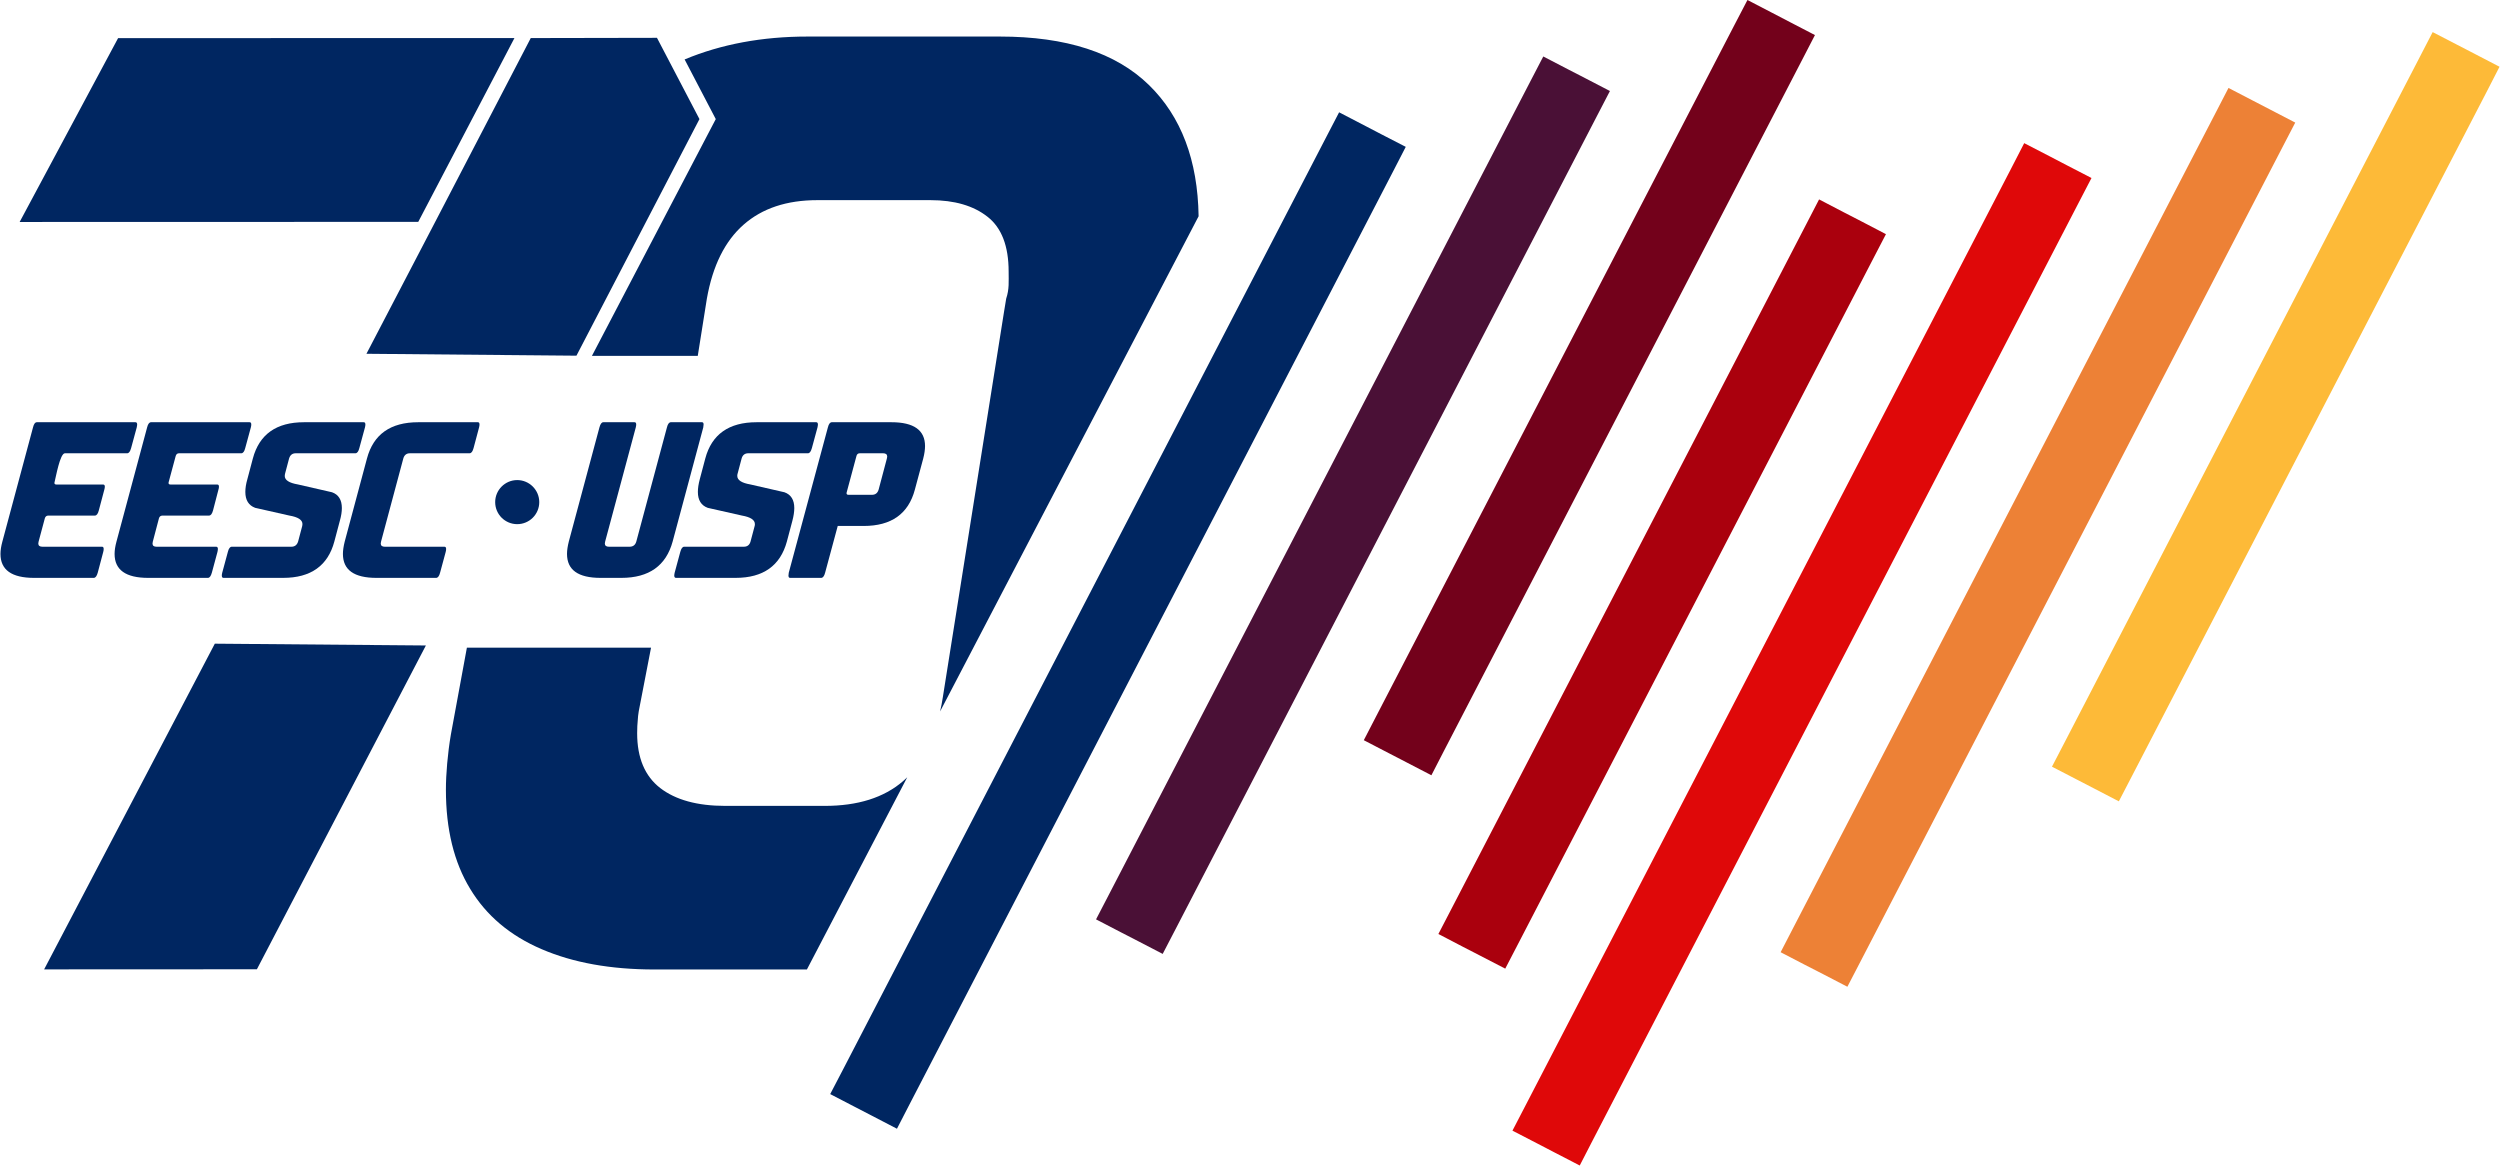 <?xml version="1.0" encoding="UTF-8"?>
<!DOCTYPE svg PUBLIC "-//W3C//DTD SVG 1.1//EN" "http://www.w3.org/Graphics/SVG/1.1/DTD/svg11.dtd">
<!-- Creator: CorelDRAW 2019 (64-Bit Not for commercial use) -->
<svg xmlns="http://www.w3.org/2000/svg" xml:space="preserve" width="429px" height="200px" version="1.1" style="shape-rendering:geometricPrecision; text-rendering:geometricPrecision; image-rendering:optimizeQuality; fill-rule:evenodd; clip-rule:evenodd"
viewBox="0 0 235.86 110"
 xmlns:xlink="http://www.w3.org/1999/xlink"
 xmlns:xodm="http://www.corel.com/coreldraw/odm/2003">
 <defs>
  <style type="text/css">
   <![CDATA[
    .fil7 {fill:#002661}
    .fil0 {fill:#FDBA38;fill-rule:nonzero}
    .fil1 {fill:#ED8136;fill-rule:nonzero}
    .fil6 {fill:#002661;fill-rule:nonzero}
    .fil5 {fill:#4A1036;fill-rule:nonzero}
    .fil4 {fill:#73011B;fill-rule:nonzero}
    .fil3 {fill:#AA000D;fill-rule:nonzero}
    .fil2 {fill:#DF0809;fill-rule:nonzero}
   ]]>
  </style>
 </defs>
 <g id="Layer_x0020_1">
  <g>
   <path class="fil0" d="M230.03 6.21l3.52 -1.11 1.12 3.52 -33.54 64.7 -4.63 -2.41 33.53 -64.7zm3.52 -1.11l2.31 1.2 -1.19 2.32 -1.12 -3.52zm-4.08 3.76l-1.12 -3.51 3.52 -1.12 1.68 0.87 -2.4 4.63 -1.68 -0.87zm-1.12 -3.51l1.2 -2.32 2.32 1.2 -3.52 1.12zm-28.89 67.1l-3.52 1.11 -1.12 -3.51 33.53 -64.7 4.64 2.4 -33.53 64.7zm-3.52 1.11l-2.32 -1.2 1.2 -2.31 1.12 3.51zm4.08 -3.76l1.11 3.52 -3.51 1.11 -1.68 -0.87 2.4 -4.63 1.68 0.87zm1.11 3.52l-1.2 2.31 -2.31 -1.2 3.51 -1.11z"/>
  </g>
  <g>
   <path class="fil1" d="M210.75 11.48l3.52 -1.11 1.11 3.51 -39.87 76.94 -4.63 -2.4 39.87 -76.94zm3.52 -1.11l2.31 1.2 -1.2 2.31 -1.11 -3.51zm-4.08 3.76l-1.11 -3.51 3.51 -1.12 1.68 0.87 -2.4 4.63 -1.68 -0.87zm-1.11 -3.51l1.2 -2.32 2.31 1.2 -3.51 1.12zm-35.25 79.33l-3.51 1.12 -1.11 -3.52 39.87 -76.93 4.63 2.39 -39.88 76.94zm-3.51 1.12l-2.31 -1.2 1.2 -2.32 1.11 3.52zm4.07 -3.76l1.12 3.51 -3.51 1.11 -1.68 -0.86 2.4 -4.63 1.67 0.87zm1.12 3.51l-1.2 2.31 -2.31 -1.2 3.51 -1.11z"/>
  </g>
  <g>
   <path class="fil2" d="M191.46 16.73l3.55 -1.14 1.12 3.56 -45.87 88.5 -4.67 -2.42 45.87 -88.5zm3.55 -1.14l2.34 1.21 -1.22 2.35 -1.12 -3.56zm-4.1 3.82l-1.12 -3.55 3.55 -1.14 1.67 0.87 -2.43 4.69 -1.67 -0.87zm-1.12 -3.55l1.21 -2.35 2.34 1.21 -3.55 1.14zm-41.2 90.93l-3.55 1.13 -1.12 -3.56 45.87 -88.5 4.67 2.42 -45.87 88.51zm-3.55 1.13l-2.34 -1.21 1.22 -2.35 1.12 3.56zm4.1 -3.82l1.12 3.55 -3.55 1.14 -1.67 -0.87 2.43 -4.69 1.67 0.87zm1.12 3.55l-1.21 2.35 -2.34 -1.21 3.55 -1.14z"/>
  </g>
  <g>
   <path class="fil3" d="M172.11 22.01l3.52 -1.12 1.12 3.52 -33.53 64.7 -4.64 -2.4 33.53 -64.7zm3.52 -1.12l2.32 1.21 -1.2 2.31 -1.12 -3.52zm-4.07 3.76l-1.12 -3.51 3.52 -1.11 1.67 0.86 -2.4 4.63 -1.67 -0.87zm-1.12 -3.51l1.2 -2.32 2.32 1.21 -3.52 1.11zm-28.9 67.1l-3.51 1.12 -1.12 -3.52 33.53 -64.7 4.64 2.4 -33.54 64.7zm-3.51 1.12l-2.32 -1.21 1.2 -2.31 1.12 3.52zm4.07 -3.77l1.12 3.52 -3.52 1.11 -1.67 -0.86 2.4 -4.63 1.67 0.86zm1.12 3.52l-1.2 2.31 -2.32 -1.2 3.52 -1.11z"/>
  </g>
  <g>
   <path class="fil4" d="M165.34 3.21l3.56 -1.12 1.14 3.56 -33.78 65.17 -4.7 -2.43 33.78 -65.18zm3.56 -1.12l2.35 1.22 -1.21 2.34 -1.14 -3.56zm-4.1 3.81l-1.14 -3.56 3.57 -1.12 1.67 0.87 -2.43 4.68 -1.67 -0.87zm-1.14 -3.56l1.22 -2.34 2.35 1.22 -3.57 1.12zm-29.07 67.62l-3.57 1.12 -1.14 -3.56 33.78 -65.18 4.71 2.44 -33.78 65.18zm-3.57 1.12l-2.35 -1.22 1.21 -2.34 1.14 3.56zm4.1 -3.82l1.14 3.56 -3.56 1.13 -1.68 -0.87 2.43 -4.68 1.67 0.86zm1.14 3.56l-1.21 2.35 -2.35 -1.22 3.56 -1.13z"/>
  </g>
  <g>
   <path class="fil5" d="M146.08 8.51l3.51 -1.12 1.11 3.51 -39.81 76.82 -4.62 -2.39 39.81 -76.82zm3.51 -1.12l2.31 1.2 -1.2 2.31 -1.11 -3.51zm-4.07 3.75l-1.11 -3.5 3.51 -1.11 1.67 0.86 -2.39 4.62 -1.68 -0.87zm-1.11 -3.5l1.2 -2.31 2.31 1.2 -3.51 1.11zm-35.19 79.21l-3.51 1.12 -1.11 -3.51 39.81 -76.82 4.62 2.39 -39.81 76.82zm-3.51 1.12l-2.31 -1.2 1.2 -2.31 1.11 3.51zm4.07 -3.75l1.11 3.5 -3.51 1.11 -1.67 -0.86 2.39 -4.62 1.68 0.87zm1.11 3.5l-1.2 2.31 -2.31 -1.2 3.51 -1.11z"/>
  </g>
  <g>
   <path class="fil6" d="M126.81 13.78l3.51 -1.11 1.12 3.5 -45.64 88.05 -4.62 -2.4 45.63 -88.04zm3.51 -1.11l2.31 1.19 -1.19 2.31 -1.12 -3.5zm-4.06 3.74l-1.12 -3.5 3.51 -1.11 1.67 0.87 -2.39 4.61 -1.67 -0.87zm-1.12 -3.5l1.2 -2.31 2.31 1.2 -3.51 1.11zm-41.01 90.44l-3.51 1.11 -1.11 -3.5 45.63 -88.05 4.62 2.39 -45.63 88.05zm-3.51 1.11l-2.31 -1.2 1.2 -2.3 1.11 3.5zm4.07 -3.75l1.11 3.51 -3.5 1.11 -1.68 -0.87 2.4 -4.61 1.67 0.86zm1.11 3.51l-1.19 2.31 -2.31 -1.2 3.5 -1.11z"/>
  </g>
  <path class="fil7" d="M12.9 40.07l0 -0.01c0,-0.14 -0.06,-0.21 -0.16,-0.21l0 0 -9.3 0c-0.17,0 -0.29,0.16 -0.37,0.49l0 0 -2.89 10.77c-0.12,0.44 -0.18,0.83 -0.18,1.17l0 0c0,1.51 1.06,2.26 3.17,2.26l0 0 5.63 0c0.17,0 0.29,-0.17 0.38,-0.49l0 0 0.52 -1.96c0.03,-0.11 0.04,-0.2 0.04,-0.28l0 0c0,-0.14 -0.05,-0.21 -0.15,-0.21l0 0 -5.63 0c-0.26,0 -0.39,-0.1 -0.39,-0.31l0 0c0,-0.05 0.01,-0.11 0.03,-0.18l0 0 0.59 -2.2c0.05,-0.16 0.15,-0.24 0.31,-0.25l0 0 4.41 0c0.16,0 0.29,-0.16 0.37,-0.48l0 0 0.52 -1.96c0.03,-0.12 0.05,-0.21 0.05,-0.28l0 0c0,-0.14 -0.05,-0.21 -0.16,-0.21l0 0 -4.4 0c-0.13,0 -0.2,-0.05 -0.2,-0.15l0 0c0,-0.03 0.01,-0.06 0.02,-0.1l0 0c0.12,-0.45 0.51,-2.7 0.97,-2.7l0 0 5.88 0c0.16,0 0.28,-0.16 0.37,-0.49l0 0 0.53 -1.95c0.02,-0.11 0.04,-0.2 0.04,-0.27z"/>
  <path class="fil7" d="M23.67 40.07l0 -0.01c0,-0.14 -0.05,-0.21 -0.16,-0.21l0 0 -9.3 0c-0.16,0 -0.29,0.16 -0.37,0.49l0 0 -2.89 10.77c-0.12,0.44 -0.18,0.83 -0.18,1.17l0 0c0,1.51 1.06,2.26 3.17,2.26l0 0 5.64 0c0.16,0 0.28,-0.17 0.37,-0.49l0 0 0.53 -1.96c0.02,-0.11 0.04,-0.2 0.04,-0.28l0 0c0,-0.14 -0.06,-0.21 -0.16,-0.21l0 0 -5.63 0c-0.26,0 -0.38,-0.1 -0.38,-0.31l0 0c0,-0.05 0.01,-0.11 0.03,-0.18l0 0 0.58 -2.2c0.05,-0.16 0.15,-0.24 0.32,-0.25l0 0 4.4 0c0.17,0 0.29,-0.16 0.38,-0.48l0 0 0.51 -1.96c0.04,-0.12 0.05,-0.21 0.05,-0.28l0 0c0,-0.14 -0.05,-0.21 -0.15,-0.21l0 0 -4.41 0c-0.13,0 -0.2,-0.05 -0.2,-0.15l0 0c0,-0.03 0.01,-0.06 0.02,-0.1l0 0 0.66 -2.45c0.05,-0.16 0.15,-0.25 0.31,-0.25l0 0 5.88 0c0.16,0 0.29,-0.16 0.37,-0.49l0 0 0.53 -1.95c0.03,-0.11 0.04,-0.2 0.04,-0.27z"/>
  <path class="fil7" d="M34.44 40.07l0 -0.01c0,-0.14 -0.05,-0.21 -0.16,-0.21l0 0 -5.63 0c-2.61,0 -4.22,1.14 -4.83,3.42l0 0 -0.52 1.96c-0.13,0.45 -0.19,0.85 -0.19,1.2l0 0c0,0.77 0.31,1.27 0.93,1.5l0 0 3.23 0.73c0.82,0.14 1.23,0.41 1.23,0.8l0 0c0,0.06 -0.01,0.12 -0.02,0.18l0 0 -0.39 1.47c-0.1,0.32 -0.31,0.49 -0.63,0.49l0 0 -5.63 0c-0.16,0 -0.29,0.16 -0.37,0.49l0 0 -0.53 1.96c-0.03,0.11 -0.04,0.2 -0.04,0.27l0 0c0,0.14 0.05,0.22 0.15,0.22l0 0 5.64 0c2.61,0 4.22,-1.15 4.83,-3.43l0 0 0.52 -1.96c0.13,-0.45 0.19,-0.85 0.19,-1.2l0 0c0,-0.77 -0.31,-1.27 -0.93,-1.49l0 0 -3.23 -0.74c-0.82,-0.14 -1.23,-0.41 -1.23,-0.8l0 0c0,-0.06 0.01,-0.12 0.02,-0.18l0 0 0.39 -1.47c0.1,-0.32 0.3,-0.49 0.63,-0.49l0 0 5.63 0c0.16,0 0.29,-0.16 0.37,-0.49l0 0 0.53 -1.95c0.03,-0.11 0.04,-0.2 0.04,-0.27z"/>
  <path class="fil7" d="M45.21 40.07l0 -0.01c0,-0.14 -0.05,-0.21 -0.15,-0.21l0 0 -5.63 0c-2.62,0 -4.23,1.14 -4.84,3.42l0 0 -2.1 7.84c-0.11,0.44 -0.17,0.83 -0.17,1.17l0 0c0,1.51 1.05,2.26 3.17,2.26l0 0 5.63 0c0.16,0 0.29,-0.17 0.37,-0.49l0 0 0.53 -1.96c0.03,-0.11 0.04,-0.2 0.04,-0.28l0 0c0,-0.14 -0.05,-0.21 -0.16,-0.21l0 0 -5.63 0c-0.25,0 -0.38,-0.1 -0.38,-0.31l0 0c0,-0.05 0.01,-0.11 0.03,-0.18l0 0 2.1 -7.84c0.09,-0.32 0.3,-0.49 0.62,-0.49l0 0 5.63 0c0.17,0 0.29,-0.16 0.38,-0.49l0 0 0.52 -1.95c0.03,-0.11 0.04,-0.2 0.04,-0.27z"/>
  <path class="fil7" d="M66.36 40.07l0 -0.01c0,-0.14 -0.05,-0.21 -0.15,-0.21l0 0 -2.94 0c-0.16,0 -0.29,0.16 -0.37,0.49l0 0 -2.89 10.77c-0.09,0.32 -0.3,0.49 -0.63,0.49l0 0 -1.96 0c-0.25,0 -0.38,-0.1 -0.38,-0.31l0 0c0,-0.05 0.01,-0.11 0.03,-0.18l0 0 2.89 -10.77c0.03,-0.12 0.04,-0.21 0.04,-0.28l0 0c0,-0.14 -0.05,-0.21 -0.16,-0.21l0 0 -2.94 0c-0.16,0 -0.28,0.16 -0.37,0.49l0 0 -2.89 10.77c-0.11,0.44 -0.17,0.83 -0.17,1.17l0 0c0,1.51 1.05,2.26 3.17,2.26l0 0 1.96 0c2.61,0 4.22,-1.15 4.84,-3.43l0 0 2.89 -10.77c0.02,-0.11 0.03,-0.2 0.03,-0.27z"/>
  <path class="fil7" d="M77.15 40.07l0 -0.01c0,-0.14 -0.06,-0.21 -0.16,-0.21l0 0 -5.63 0c-2.61,0 -4.23,1.14 -4.84,3.42l0 0 -0.52 1.96c-0.12,0.45 -0.18,0.85 -0.18,1.2l0 0c0,0.77 0.31,1.27 0.93,1.5l0 0 3.23 0.73c0.81,0.14 1.22,0.41 1.22,0.8l0 0c0,0.06 0,0.12 -0.02,0.18l0 0 -0.39 1.47c-0.09,0.32 -0.3,0.49 -0.63,0.49l0 0 -5.63 0c-0.16,0 -0.28,0.16 -0.37,0.49l0 0 -0.53 1.96c-0.02,0.11 -0.04,0.2 -0.04,0.27l0 0c0,0.14 0.06,0.22 0.16,0.22l0 0 5.63 0c2.61,0 4.22,-1.15 4.84,-3.43l0 0 0.52 -1.96c0.12,-0.45 0.18,-0.85 0.18,-1.2l0 0c0,-0.77 -0.31,-1.27 -0.93,-1.49l0 0 -3.23 -0.74c-0.81,-0.14 -1.22,-0.41 -1.22,-0.8l0 0c0,-0.06 0,-0.12 0.02,-0.18l0 0 0.39 -1.47c0.09,-0.32 0.3,-0.49 0.63,-0.49l0 0 5.63 0c0.16,0 0.28,-0.16 0.37,-0.49l0 0 0.53 -1.95c0.02,-0.11 0.04,-0.2 0.04,-0.27z"/>
  <path class="fil7" d="M78.46 39.85c-0.16,0 -0.29,0.16 -0.37,0.49l0 0 -3.69 13.71c-0.02,0.11 -0.03,0.2 -0.03,0.27l0 0c0,0.14 0.05,0.22 0.15,0.22l0 0 2.94 0c0.16,0 0.29,-0.17 0.37,-0.49l0 0 1.19 -4.41 2.45 0c2.61,0 4.22,-1.14 4.83,-3.43l0 0 0.79 -2.94c0.11,-0.43 0.17,-0.83 0.17,-1.17 0,-1.5 -1.06,-2.25 -3.17,-2.25l0 0 -5.63 0zm1.39 6.69c0,-0.02 0.01,-0.05 0.02,-0.09l0 0 0.92 -3.42c0.04,-0.16 0.15,-0.25 0.31,-0.25l0 0 2.21 0c0.25,0 0.38,0.11 0.38,0.31l0 0c0,0.05 -0.01,0.11 -0.03,0.18l0 0 -0.78 2.94c-0.1,0.33 -0.31,0.49 -0.63,0.49l0 0 -2.21 0c-0.13,0 -0.19,-0.05 -0.19,-0.16l0 0z"/>
  <g>
   <path class="fil6" d="M61.73 91.5c-4.14,0 -7.69,-0.64 -10.66,-1.92 -2.97,-1.27 -5.22,-3.17 -6.74,-5.69 -1.53,-2.51 -2.29,-5.63 -2.29,-9.34 0,-0.78 0.04,-1.61 0.12,-2.5 0.08,-0.89 0.19,-1.8 0.35,-2.73l1.51 -8.19 17.38 0 -1.16 6c-0.08,0.47 -0.05,0.41 -0.09,0.8 -0.04,0.38 -0.06,0.81 -0.06,1.27 0,2.33 0.73,4.05 2.17,5.17 1.45,1.12 3.5,1.69 6.15,1.69l9.38 0c3.13,0 5.59,-0.78 7.39,-2.33 0.13,-0.12 0.27,-0.24 0.4,-0.37l-9.47 18.14 -14.38 0zm26.95 -24.35c0.1,-0.43 0.19,-0.88 0.26,-1.35l5.77 -36.34 0.21 -1.28c0.3,-0.89 0.23,-1.64 0.23,-2.55 0,-2.4 -0.66,-4.13 -1.99,-5.17 -1.33,-1.05 -3.13,-1.57 -5.39,-1.57l-10.67 0c-2.89,0 -5.21,0.77 -6.97,2.32 -1.76,1.55 -2.91,3.87 -3.46,6.97l-0.86 5.41 -9.99 0 11.69 -22.35 0 0 0 0 -2.94 -5.63c3.46,-1.44 7.32,-2.16 11.59,-2.16l18.17 0c6.25,0 10.94,1.52 14.07,4.58 3.04,2.97 4.6,7.1 4.68,12.38l-24.4 46.74z"/>
  </g>
  <g>
   <path class="fil6" d="M4.12 91.49l16.11 -30.74 19.92 0.17 -15.95 30.56 -20.08 0.01zm30.42 -58.1l6.49 -12.45 0 0 10.78 -17.35 0 0 10.15 -0.02 4.01 7.67 -11.61 22.33 -19.82 -0.18zm6.49 -12.45l9.02 -17.35 1.76 0 -10.78 17.35zm-1.6 0l-37.62 0.01 9.29 -17.35 37.41 -0.01 -9.08 17.35z"/>
  </g>
  <path class="fil7" d="M46.69 47.39c0,1.15 0.93,2.08 2.08,2.08 1.15,0 2.08,-0.93 2.08,-2.08 0,-1.14 -0.93,-2.08 -2.08,-2.08l0 0c-1.15,0 -2.08,0.94 -2.08,2.08l0 0z"/>
 </g>
</svg>
